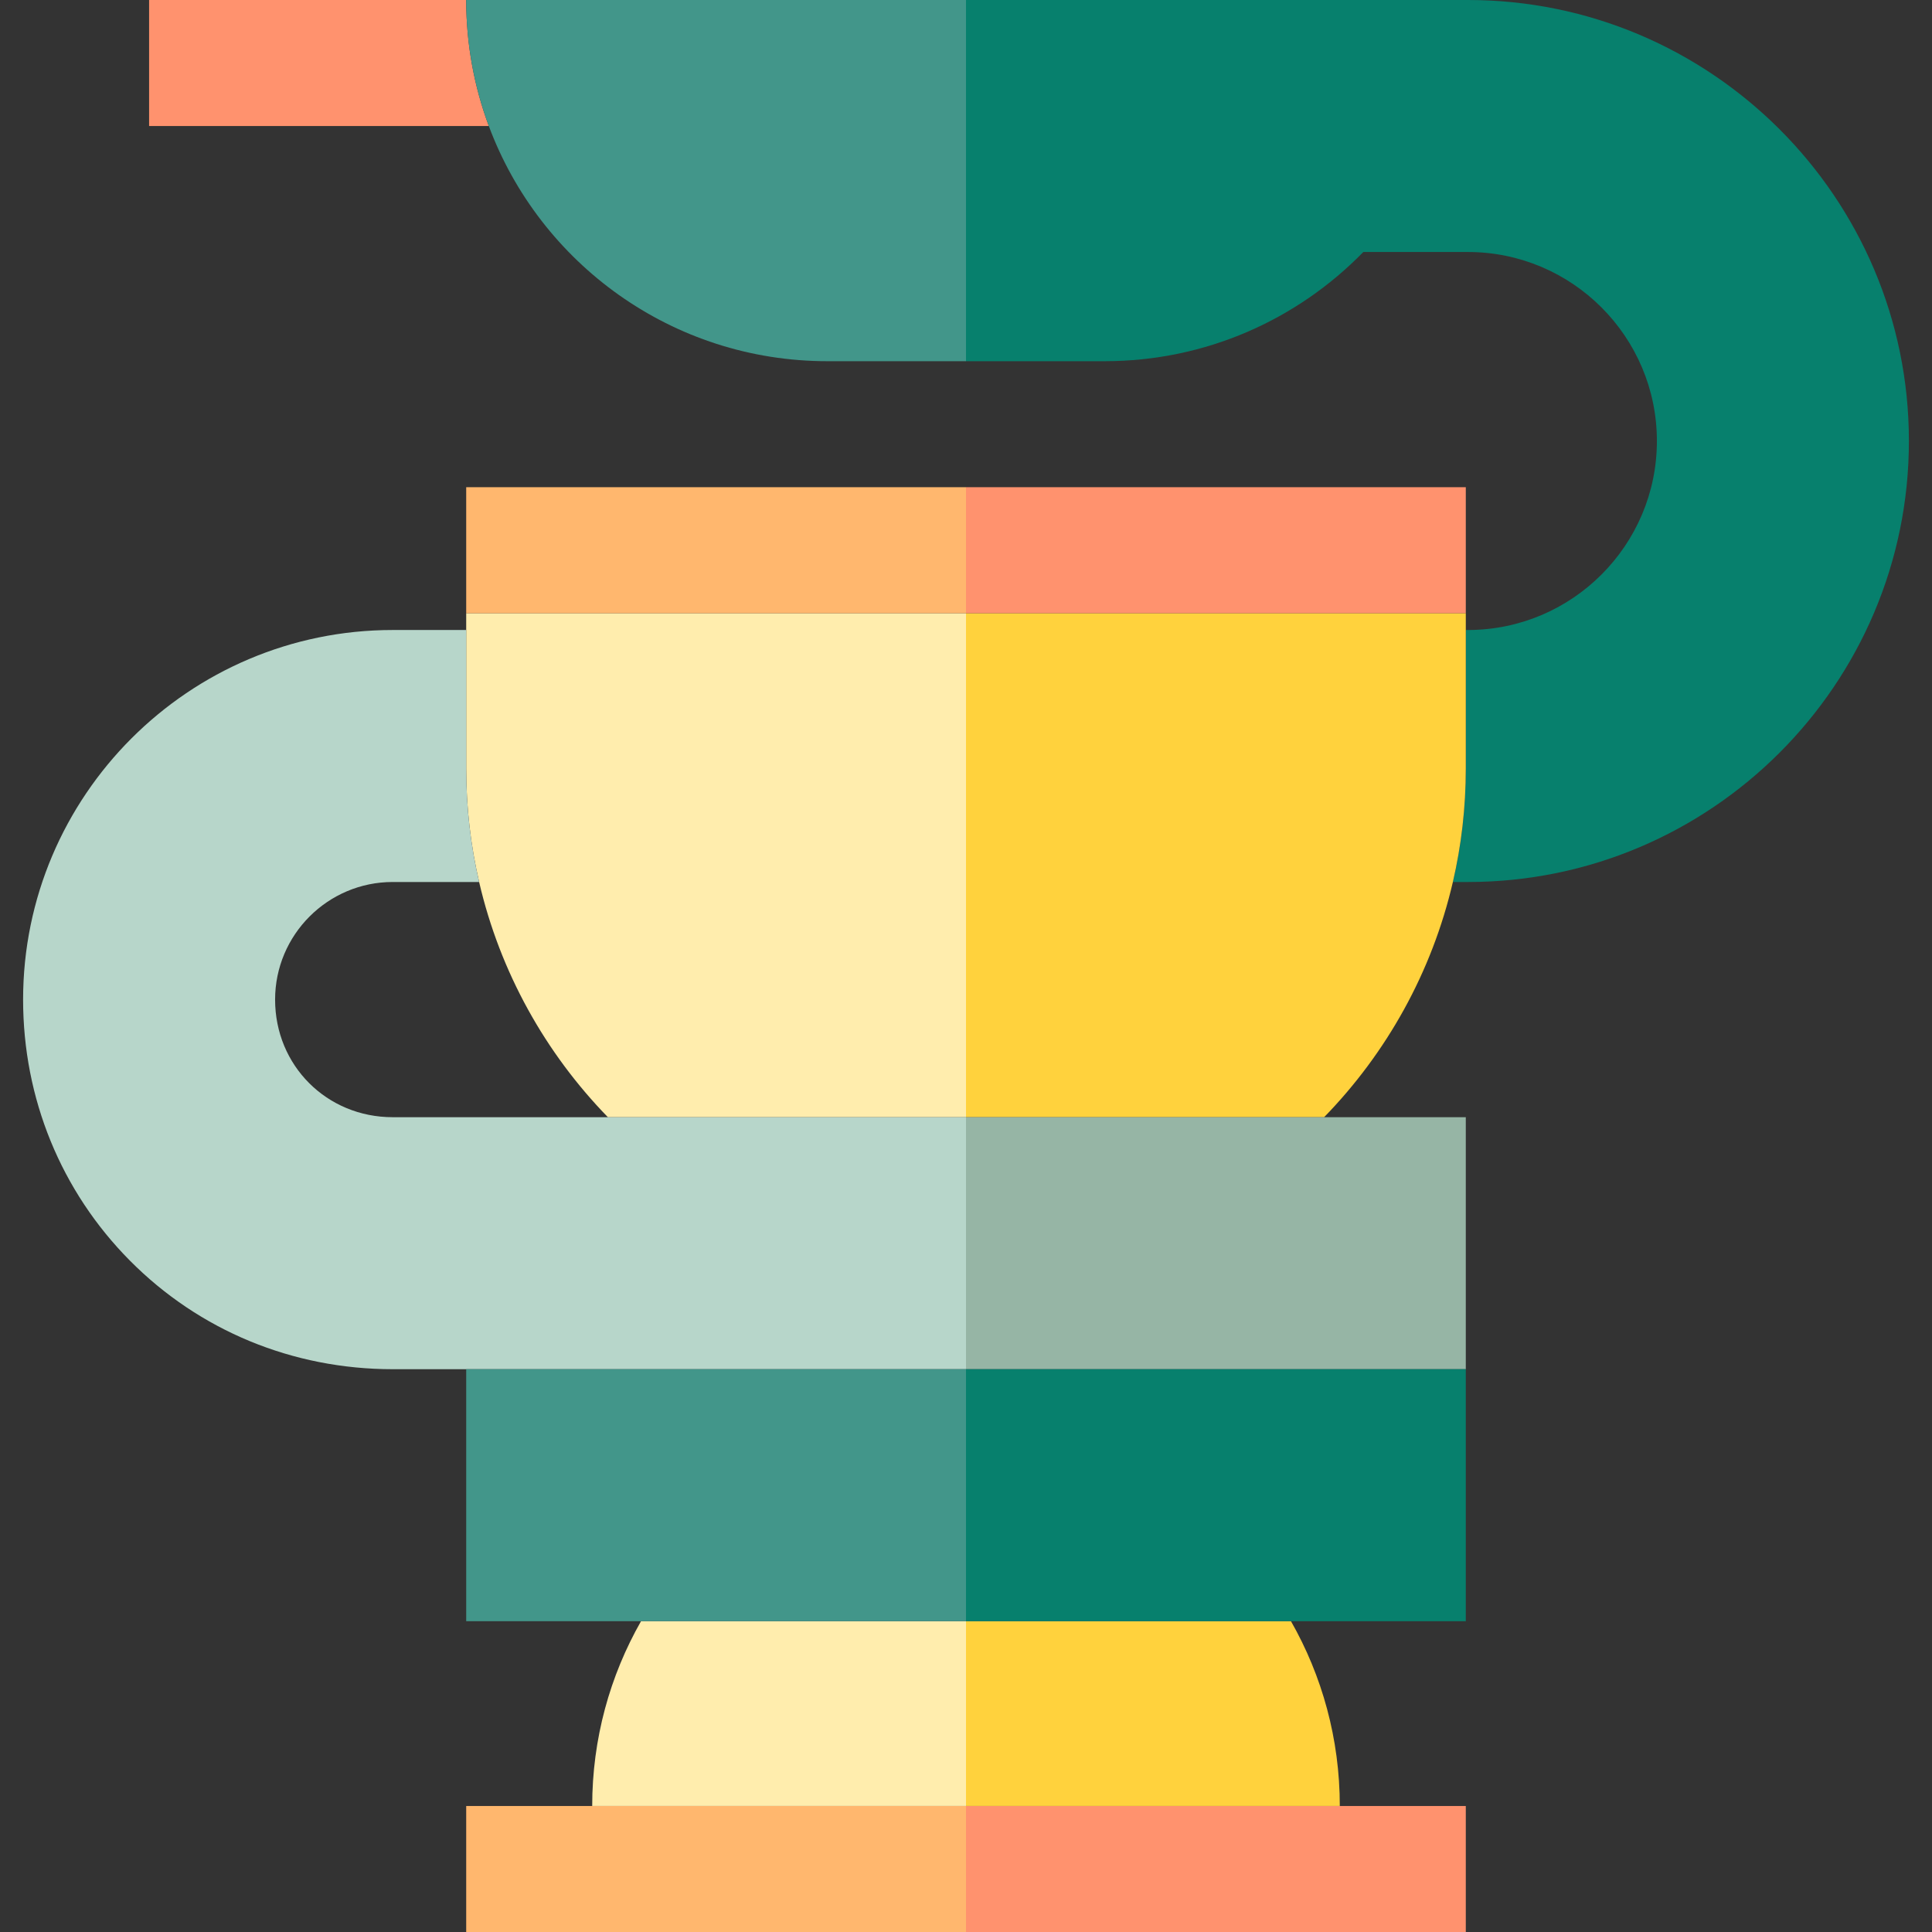 <?xml version="1.0" encoding="iso-8859-1"?>
<!-- Uploaded to: SVG Repo, www.svgrepo.com, Generator: SVG Repo Mixer Tools -->
<svg version="1.1" id="Capa_1" xmlns="http://www.w3.org/2000/svg" xmlns:xlink="http://www.w3.org/1999/xlink" 
	 viewBox="0 0 460 460" xml:space="preserve">
<rect x="0" y="0" width="460" height="460" fill="#333333" stroke="none"/>
<g>
	<path style="fill:#07806D;" d="M349.5,0H230v86h33c24.153,0,45.978-9.964,61.6-26h24.9c24.813,0,45,20.187,45,45s-20.187,45-45,45
		H349v33c0,9.287-1.065,18.325-3.078,27h3.578c57.897,0,105-47.103,105-105S407.397,0,349.5,0z"/>
	<path style="fill:#FFD23D;" d="M349,146H230v120h85.263c14.869-15.272,25.675-34.518,30.659-56c2.013-8.675,3.078-17.713,3.078-27
		V146z"/>
	<rect x="230" y="116" style="fill:#FF926E;" width="119" height="30"/>
	<rect x="230" y="430" style="fill:#FF926E;" width="119" height="30"/>
	<path style="fill:#FFD23D;" d="M230,430h89c0-16.005-4.229-31.022-11.626-44H230V430z"/>
	<rect x="111" y="430" style="fill:#FFB76E;" width="119" height="30"/>
	<path style="fill:#FFEDAD;" d="M230,386h-77.374C145.229,398.978,141,413.995,141,430h89V386z"/>
	<path style="fill:#FFEDAD;" d="M114.078,210c4.984,21.482,15.79,40.728,30.659,56H230V146H111v37
		C111,192.287,112.065,201.325,114.078,210z"/>
	<rect x="111" y="116" style="fill:#FFB76E;" width="119" height="30"/>
	<path style="fill:#FF926E;" d="M35.5,0v30h80.883C112.905,20.659,111,10.552,111,0H35.5z"/>
	<rect x="230" y="266" style="fill:#96B5A5;" width="119" height="60"/>
	<path style="fill:#B7D6CA;" d="M230,326v-60H93.5c-15.701,0-28-12.299-28-28c0-15.439,12.561-28,28-28h20.578
		c-2.013-8.675-3.078-17.713-3.078-27v-33H93.5c-48.523,0-88,39.477-88,88c0,23.538,9.026,45.604,25.415,62.134
		C47.452,316.814,69.679,326,93.5,326H230z"/>
	<rect x="111" y="326" style="fill:#42968A;" width="119" height="60"/>
	<rect x="230" y="326" style="fill:#07806D;" width="119" height="60"/>
	<path style="fill:#42968A;" d="M230,0H111c0,10.552,1.905,20.659,5.383,30C128.559,62.701,160.06,86,197,86h33V0z"/>
</g>
</svg>